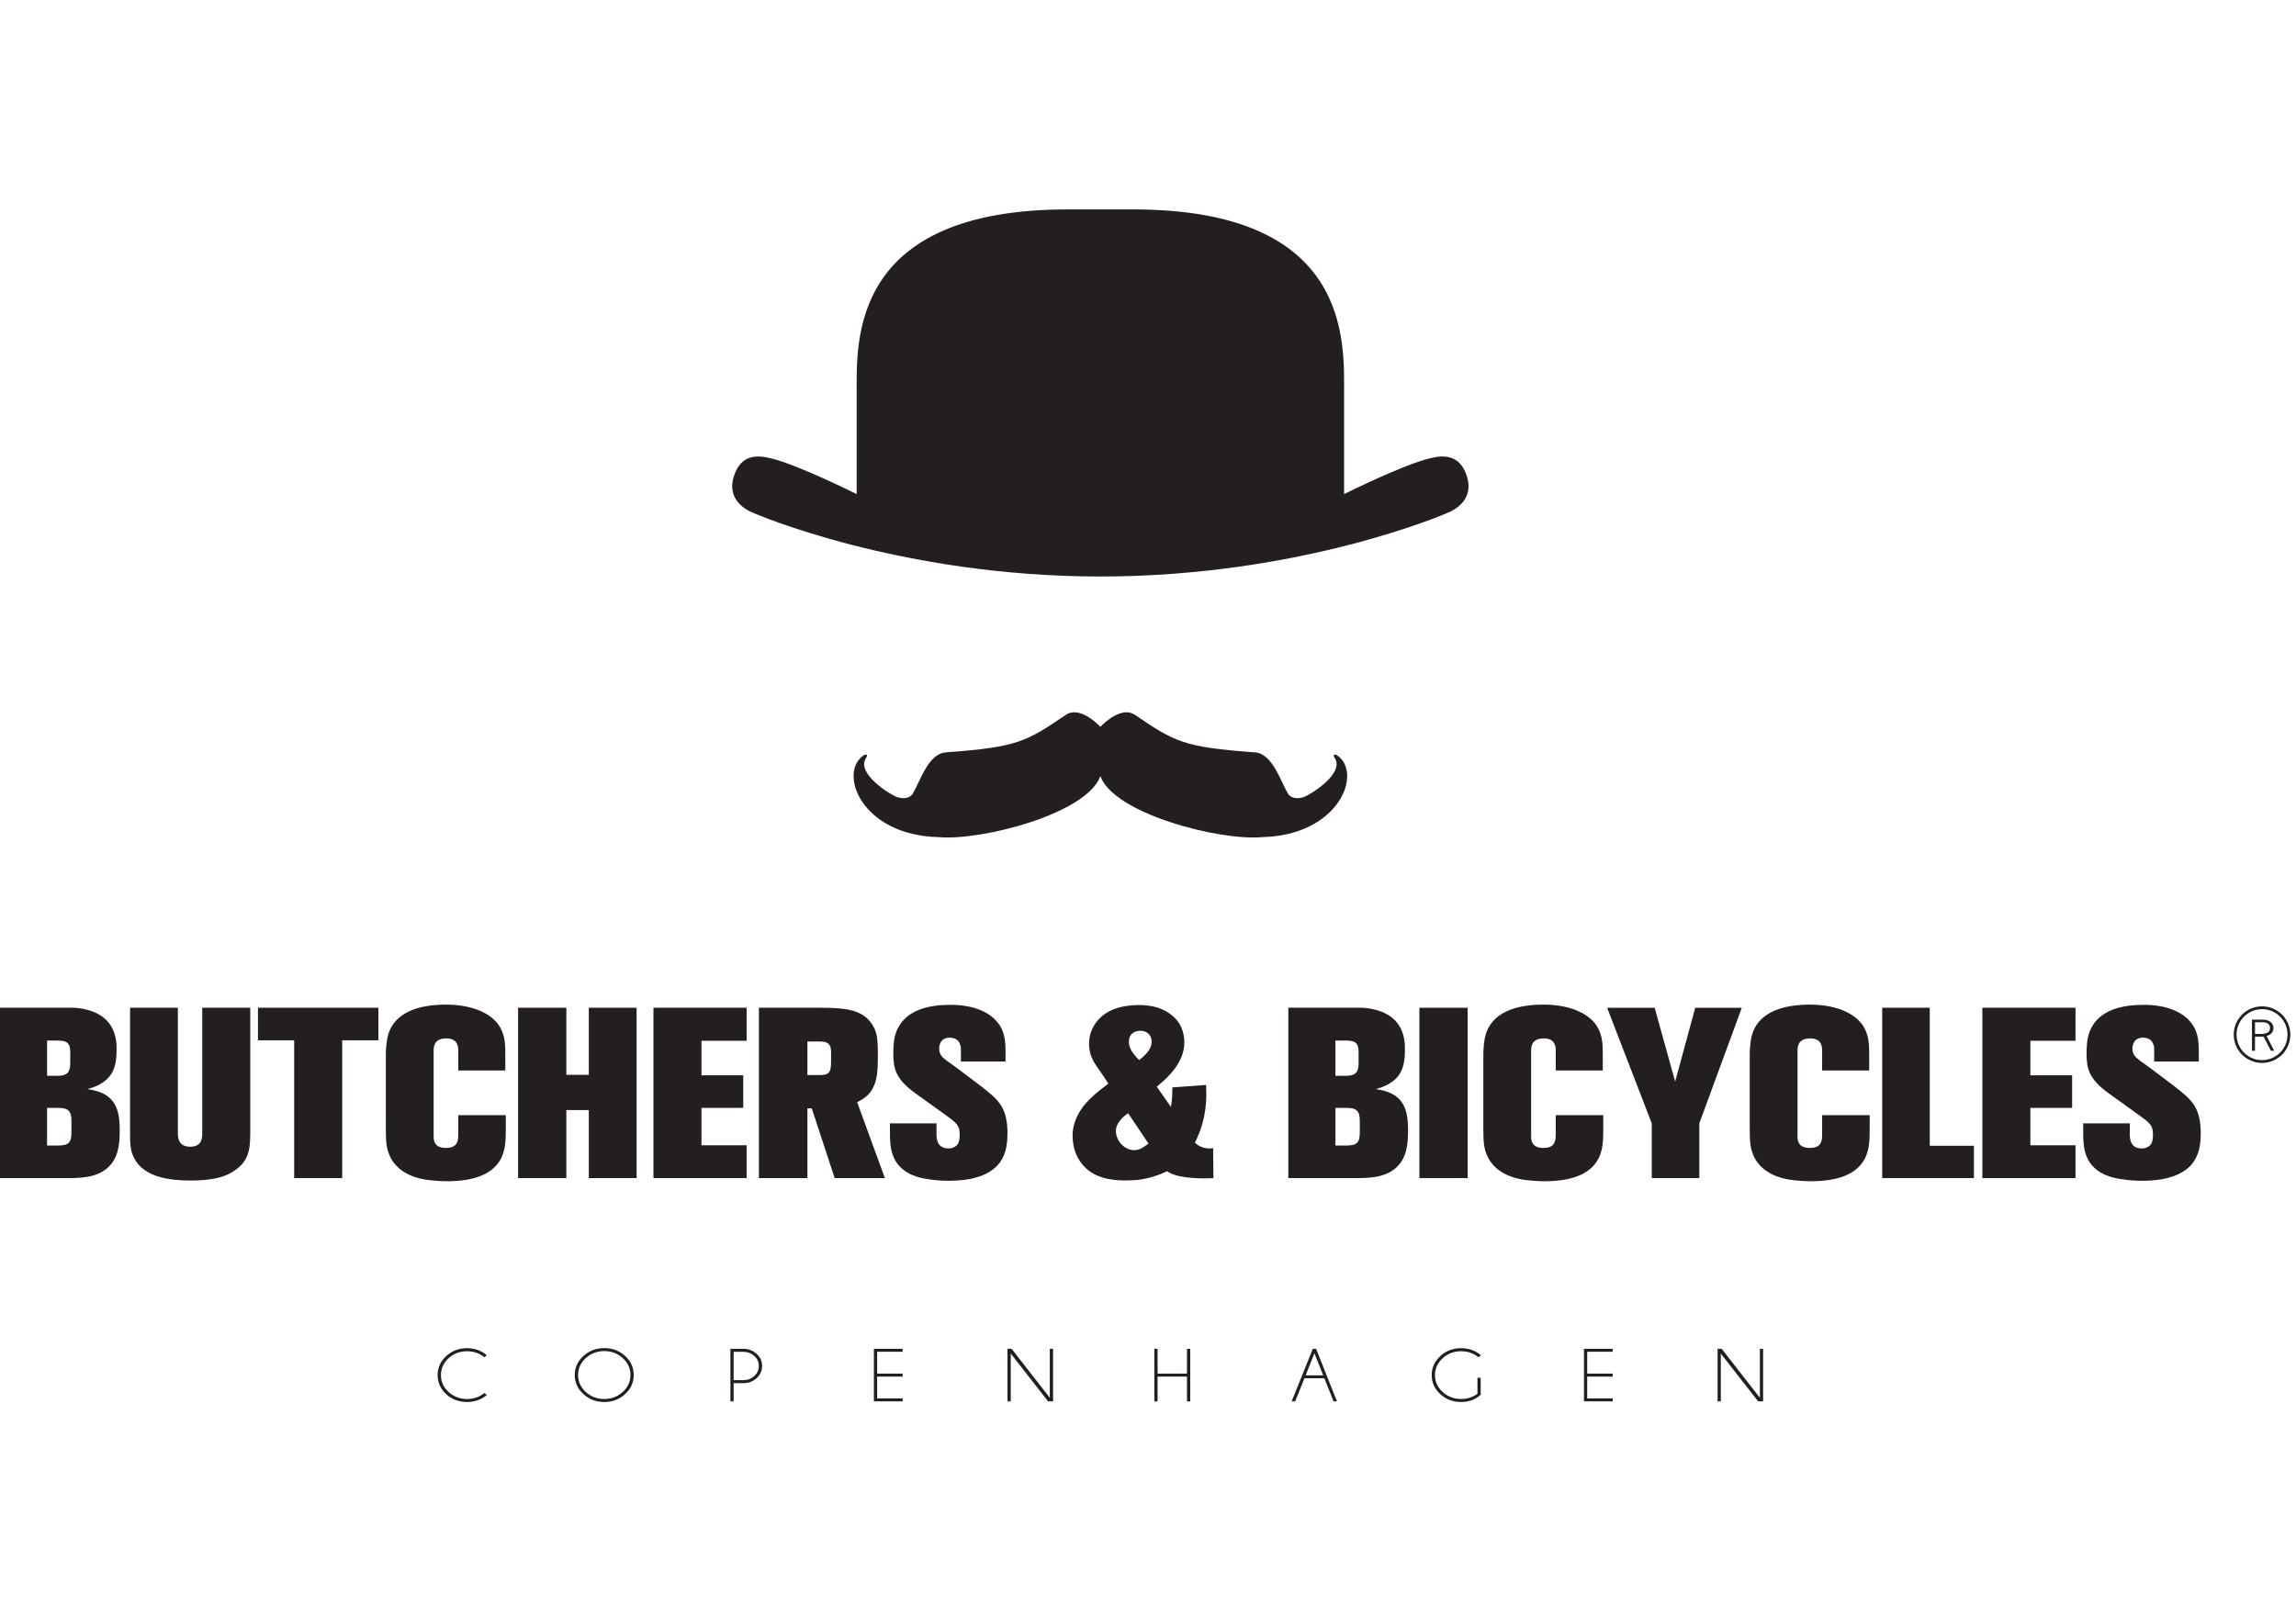 <svg clip-rule="evenodd" fill-rule="evenodd" stroke-linejoin="round" stroke-miterlimit="2" viewBox="0 0 203 143" xmlns="http://www.w3.org/2000/svg"><g fill="#231f20"><path d="m6.317 99.124c0-.875-.277-1.152-1.174-1.152h-.982v3.328h.939c.918 0 1.217-.212 1.217-1.152zm-.106-6.082c0-.832-.32-1.024-1.111-1.024h-.939v3.115h.939c.811 0 1.111-.277 1.111-1.132zm3.265 10.264c-1.003.854-2.391.876-3.65.876h-5.826v-15.065h6.466c.363 0 2.091.104 3.073 1.236.812.94.769 2.113.769 2.497 0 1.151-.214 1.77-.533 2.218-.641.897-1.794 1.174-2.049 1.239.468.085.938.171 1.365.383 1.323.641 1.494 1.943 1.494 3.265 0 1.24-.106 2.477-1.109 3.351" fill-rule="nonzero"/><path d="m20.462 103.69c-.746.428-1.77.705-3.648.705-1.707 0-4.055-.256-4.93-1.942-.278-.513-.384-.961-.384-2.091v-11.246h4.226v11.075c0 .34 0 1.216 1.088 1.216s1.066-.853 1.066-1.216v-11.075h4.247v10.99c0 1.557-.106 2.689-1.665 3.584" fill-rule="nonzero"/><path d="m30.255 91.996v12.185h-4.246v-12.185h-3.202v-2.88h10.649v2.88z" fill-rule="nonzero"/><path d="m44.144 102.709c-.683 1.046-2.069 1.751-4.651 1.751-.385 0-.769-.023-1.175-.065-.447-.042-3.008-.171-3.884-2.241-.255-.597-.32-1.11-.32-2.326v-6.274c0-.363 0-.726.043-1.088.064-.725.214-2.113 1.878-2.966.982-.513 2.305-.662 3.372-.662 2.688 0 4.246.982 4.823 2.028.426.769.447 1.535.447 2.368v1.43h-4.16v-1.793c0-.661-.321-1.046-1.046-1.046-.747 0-1.131.342-1.131 1.046v7.661c0 .683.384.982 1.088.982.747 0 1.089-.319 1.089-1.088v-1.814h4.204v1.045c0 1.153 0 2.177-.577 3.052" fill-rule="nonzero"/><path d="m52.059 104.181v-6.017h-1.985v6.017h-4.268v-15.065h4.268v5.932h1.985v-5.932h4.226v15.065z" fill-rule="nonzero"/><path d="m57.775 104.181v-15.065h8.237v2.923h-3.991v3.051h3.692v2.882h-3.692v3.308h3.991v2.901z" fill-rule="nonzero"/><path d="m73.479 93.042c0-.682-.256-.939-.961-.939h-1.131v2.966h1.089c.811 0 1.003-.212 1.003-1.174zm.319 11.139-2.027-6.166h-.384v6.166h-4.289v-15.065h5.484c2.049 0 3.052.192 3.821.725.575.406 1.024 1.109 1.131 1.857.064.469.085.939.085 1.599 0 1.495-.085 2.157-.384 2.796-.278.619-.727 1.024-1.452 1.366l2.454 6.722z" fill-rule="nonzero"/><path d="m88.585 102.516c-.875 1.559-3.009 1.901-4.609 1.901-.364 0-1.154 0-2.093-.171-.427-.065-2.006-.32-2.752-1.665-.448-.812-.448-1.728-.448-2.667v-.576h4.118v1.003c0 .682.257 1.216 1.067 1.216.193 0 .385-.043.554-.149.321-.193.428-.47.428-1.111 0-.767-.256-.981-1.259-1.706l-2.647-1.901c-1.835-1.322-1.963-2.282-1.963-3.583 0-1.068.15-1.645.363-2.092.832-1.794 2.945-2.155 4.674-2.155.427 0 2.432-.023 3.777 1.131.149.128.555.511.79 1.044.255.577.32 1.132.32 2.114v.726h-3.948v-1.004c0-.299 0-.32-.065-.49-.128-.427-.49-.62-.916-.62-.854 0-.94.705-.94.982 0 .234.043.384.17.576.193.321.726.619 1.43 1.152l2.07 1.559c.364.277.726.576 1.067.874.683.641 1.302 1.386 1.302 3.308 0 .768-.085 1.601-.49 2.304" fill-rule="nonzero"/><path d="m100.73 91.154c-.605.048-.965.446-.917 1.052.024.28.103.471.156.575.103.21.327.56.75.961.839-.654 1.146-1.178 1.103-1.718-.047-.583-.531-.914-1.092-.87m-.982 7.297c-.064.025-.144.096-.144.096-.125.076-1.029.736-.937 1.598.025.325.152.576.203.659.432.769 1.119.93 1.486.902.367-.03.638-.16 1.192-.575zm3.43 5.117s-1.251.664-2.72.78c-2.635.212-4.012-.417-4.809-1.44-.289-.347-.713-1.03-.8-2.11-.027-.346-.058-.994.269-1.803.542-1.392 1.75-2.315 2.877-3.166-.176-.289-.37-.557-.544-.825-.568-.847-1.091-1.414-1.154-2.474-.025-.323.009-.695.092-1.029.286-1.043 1.198-2.4 3.662-2.596.43-.035 2.33-.208 3.616.929.374.317.942.903 1.038 2.091.058.734-.113 1.856-1.295 3.123-.34.376-.726.712-1.134 1.049l1.252 1.79c.112-.791.124-.902.123-1.726l2.983-.218c.032.672.116 2.274-.526 4.042-.123.358-.457 1.058-.457 1.058.686.688 1.608.49 1.608.49l.024 2.648s-2.984.209-4.105-.613" fill-rule="nonzero"/><path d="m120.226 99.124c0-.875-.277-1.152-1.174-1.152h-.981v3.328h.938c.917 0 1.217-.212 1.217-1.152zm-.106-6.082c0-.832-.321-1.024-1.111-1.024h-.938v3.115h.938c.811 0 1.111-.277 1.111-1.132zm3.265 10.264c-1.003.854-2.391.876-3.651.876h-5.826v-15.065h6.467c.362 0 2.091.104 3.072 1.236.812.94.769 2.113.769 2.497 0 1.151-.214 1.77-.533 2.218-.64.897-1.793 1.174-2.048 1.239.468.085.937.171 1.365.383 1.322.641 1.493 1.943 1.493 3.265 0 1.24-.106 2.477-1.108 3.351" fill-rule="nonzero"/><path d="m125.493 89.117h4.269v15.065h-4.269z"/><g fill-rule="nonzero"><path d="m141.177 102.709c-.682 1.046-2.07 1.751-4.652 1.751-.384 0-.767-.023-1.174-.065-.447-.042-3.007-.171-3.884-2.241-.256-.597-.319-1.11-.319-2.326v-6.274c0-.363 0-.726.042-1.088.065-.725.214-2.113 1.878-2.966.981-.513 2.305-.662 3.372-.662 2.689 0 4.246.982 4.823 2.028.427.769.446 1.535.446 2.368v1.43h-4.16v-1.793c0-.661-.32-1.046-1.045-1.046-.746 0-1.131.342-1.131 1.046v7.661c0 .683.385.982 1.088.982.747 0 1.088-.319 1.088-1.088v-1.814h4.204v1.045c0 1.153 0 2.177-.576 3.052"/><path d="m150.244 99.338v4.843h-4.205v-4.843l-3.946-10.221h4.203l1.813 6.529 1.773-6.529h4.118z"/><path d="m164.73 102.709c-.682 1.046-2.07 1.751-4.651 1.751-.384 0-.768-.023-1.174-.065-.448-.042-3.008-.171-3.884-2.241-.255-.597-.32-1.11-.32-2.326v-6.274c0-.363 0-.726.043-1.088.064-.725.213-2.113 1.877-2.966.983-.513 2.305-.662 3.373-.662 2.688 0 4.246.982 4.822 2.028.427.769.448 1.535.448 2.368v1.43h-4.161v-1.793c0-.661-.321-1.046-1.046-1.046-.746 0-1.131.342-1.131 1.046v7.661c0 .683.385.982 1.088.982.747 0 1.089-.319 1.089-1.088v-1.814h4.205v1.045c0 1.153 0 2.177-.578 3.052"/><path d="m166.415 104.181v-15.065h4.203v12.206h3.906v2.859z"/><path d="m175.268 104.181v-15.065h8.237v2.923h-3.99v3.051h3.691v2.882h-3.691v3.308h3.99v2.901z"/><path d="m194.087 102.516c-.874 1.559-3.009 1.901-4.609 1.901-.363 0-1.153 0-2.091-.171-.427-.065-2.008-.32-2.753-1.665-.449-.812-.449-1.728-.449-2.667v-.576h4.119v1.003c0 .682.257 1.216 1.066 1.216.193 0 .385-.043.555-.149.321-.193.428-.47.428-1.111 0-.767-.256-.981-1.259-1.706l-2.647-1.901c-1.836-1.322-1.963-2.282-1.963-3.583 0-1.068.15-1.645.363-2.092.832-1.794 2.944-2.155 4.673-2.155.428 0 2.433-.023 3.778 1.131.148.128.555.511.789 1.044.256.577.321 1.132.321 2.114v.726h-3.949v-1.004c0-.299 0-.32-.064-.49-.129-.427-.49-.62-.917-.62-.853 0-.94.705-.94.982 0 .234.044.384.171.576.192.321.726.619 1.43 1.152l2.07 1.559c.363.277.725.576 1.066.874.684.641 1.304 1.386 1.304 3.308 0 .768-.086 1.601-.492 2.304"/><path d="m42.825 123.185.217.178c-.494.411-1.079.618-1.751.618-.72 0-1.334-.232-1.84-.696-.507-.462-.758-1.025-.758-1.684 0-.655.251-1.215.758-1.679.506-.468 1.12-.701 1.84-.701.672 0 1.257.207 1.751.623l-.217.176c-.437-.352-.948-.527-1.534-.527-.636 0-1.18.203-1.631.617-.45.411-.674.909-.674 1.491 0 .587.224 1.082.674 1.494.451.412.995.62 1.631.62.586 0 1.097-.177 1.534-.53"/><path d="m53.426 119.478c-.639 0-1.182.208-1.638.621-.45.413-.677.912-.677 1.495 0 .586.227 1.084.677 1.497.456.415.999.623 1.638.623s1.182-.208 1.636-.623c.452-.413.681-.911.681-1.497 0-.583-.229-1.082-.681-1.495-.454-.413-.997-.621-1.636-.621m1.844.433c.508.463.76 1.027.76 1.683 0 .66-.252 1.224-.76 1.687-.508.468-1.124.7-1.844.7-.719 0-1.331-.232-1.841-.7-.511-.463-.768-1.027-.768-1.687 0-.656.257-1.22.768-1.683.51-.465 1.122-.697 1.841-.697.72 0 1.336.232 1.844.697"/><path d="m64.864 119.545v2.503h.863c.375 0 .699-.121.965-.365.27-.245.399-.541.399-.889s-.129-.643-.399-.887c-.266-.241-.59-.362-.965-.362zm0 2.771v1.608h-.286v-4.646h1.33c.39.051.721.195.991.443.322.297.481.653.481 1.073 0 .418-.159.778-.481 1.075-.326.296-.714.447-1.172.447z"/><path d="m79.806 119.278v.261h-2.252v1.931h2.252v.263h-2.252v1.929h2.252v.262h-2.542v-4.646z"/><path d="m89.443 119.278 3.376 4.327v-4.327h.286v4.646h-.44l-3.3-4.227v4.227h-.287v-4.646z"/><path d="m102.348 121.733v2.192h-.288v-4.647h.288v2.192h2.599v-2.192h.287v4.647h-.287v-2.192z"/><path d="m116.988 121.619-.774-1.947-.772 1.947zm-.623-2.34 1.841 4.645h-.299l-.816-2.042h-1.755l-.826 2.042h-.31l1.871-4.645z"/><path d="m130.915 123.345c-.481.425-1.057.636-1.728.636-.721 0-1.336-.232-1.844-.696-.505-.462-.759-1.026-.759-1.684 0-.655.254-1.215.759-1.68.508-.467 1.123-.7 1.844-.7.671 0 1.252.207 1.747.623l-.22.176c-.437-.352-.943-.528-1.527-.528-.639 0-1.183.203-1.634.619-.452.409-.678.908-.678 1.49 0 .587.226 1.082.678 1.494.451.412.995.619 1.634.619.545 0 1.029-.154 1.442-.46v-1.416h.286z"/><path d="m142.585 119.278v.261h-2.254v1.931h2.254v.263h-2.254v1.929h2.254v.262h-2.54v-4.646z"/><path d="m152.222 119.278 3.377 4.327v-4.327h.286v4.646h-.44l-3.301-4.227v4.227h-.285v-4.646z"/><path d="m94.381 18.519h5.812c19.276 0 18.643 11.718 18.643 16.212v8.966s5.104-2.561 7.549-3.158c1.122-.276 2.638-.462 3.302 1.548.655 2.012-.919 2.961-1.761 3.29 0 0-12.833 5.604-30.638 5.604-17.801 0-30.636-5.604-30.636-5.604-.841-.329-2.421-1.278-1.759-3.29.661-2.01 2.177-1.824 3.301-1.548 2.448.597 7.549 3.158 7.549 3.158v-8.966c0-4.494-.635-16.212 18.638-16.212z"/><path d="m118.203 66.781c-.032-.012-.479-.2-.184.264.87 1.369-2.154 3.217-2.707 3.426s-1.153.123-1.412-.245c-.722-1.215-1.391-3.579-2.948-3.694-6.357-.465-7.093-.944-10.55-3.275-1.187-.892-2.805.696-3.114 1.018-.306-.322-1.924-1.91-3.112-1.018-3.457 2.331-4.193 2.81-10.55 3.275-1.556.115-2.224 2.479-2.948 3.694-.259.368-.859.454-1.412.245-.552-.209-3.577-2.057-2.707-3.426.295-.464-.151-.276-.182-.264-2.318 1.531-.231 7.098 6.624 7.247 3.724.342 13.107-2.062 14.287-5.402 1.182 3.34 10.567 5.744 14.289 5.402 6.855-.149 8.943-5.716 6.626-7.247"/><path d="m199.997 89.24c-1.244 0-2.254 1.011-2.254 2.254 0 1.244 1.01 2.254 2.254 2.254 1.242 0 2.254-1.01 2.254-2.254 0-1.243-1.012-2.254-2.254-2.254m0 4.757c-1.379 0-2.503-1.122-2.503-2.503 0-1.379 1.124-2.503 2.503-2.503s2.503 1.124 2.503 2.503c0 1.381-1.124 2.503-2.503 2.503"/><path d="m199.375 90.402v1.031h.588c.143 0 .284-.025.426-.072.1-.034.178-.09.234-.17.057-.082.083-.176.083-.282 0-.148-.053-.269-.16-.367-.108-.094-.269-.14-.486-.14zm-.268-.24h.844c.242 0 .436.03.583.086.147.057.262.147.347.267.084.121.125.253.125.399 0 .159-.049.3-.149.422-.1.125-.252.216-.456.278l.67 1.307h-.287l-.651-1.252h-.758v1.252h-.268z"/></g></g></svg>